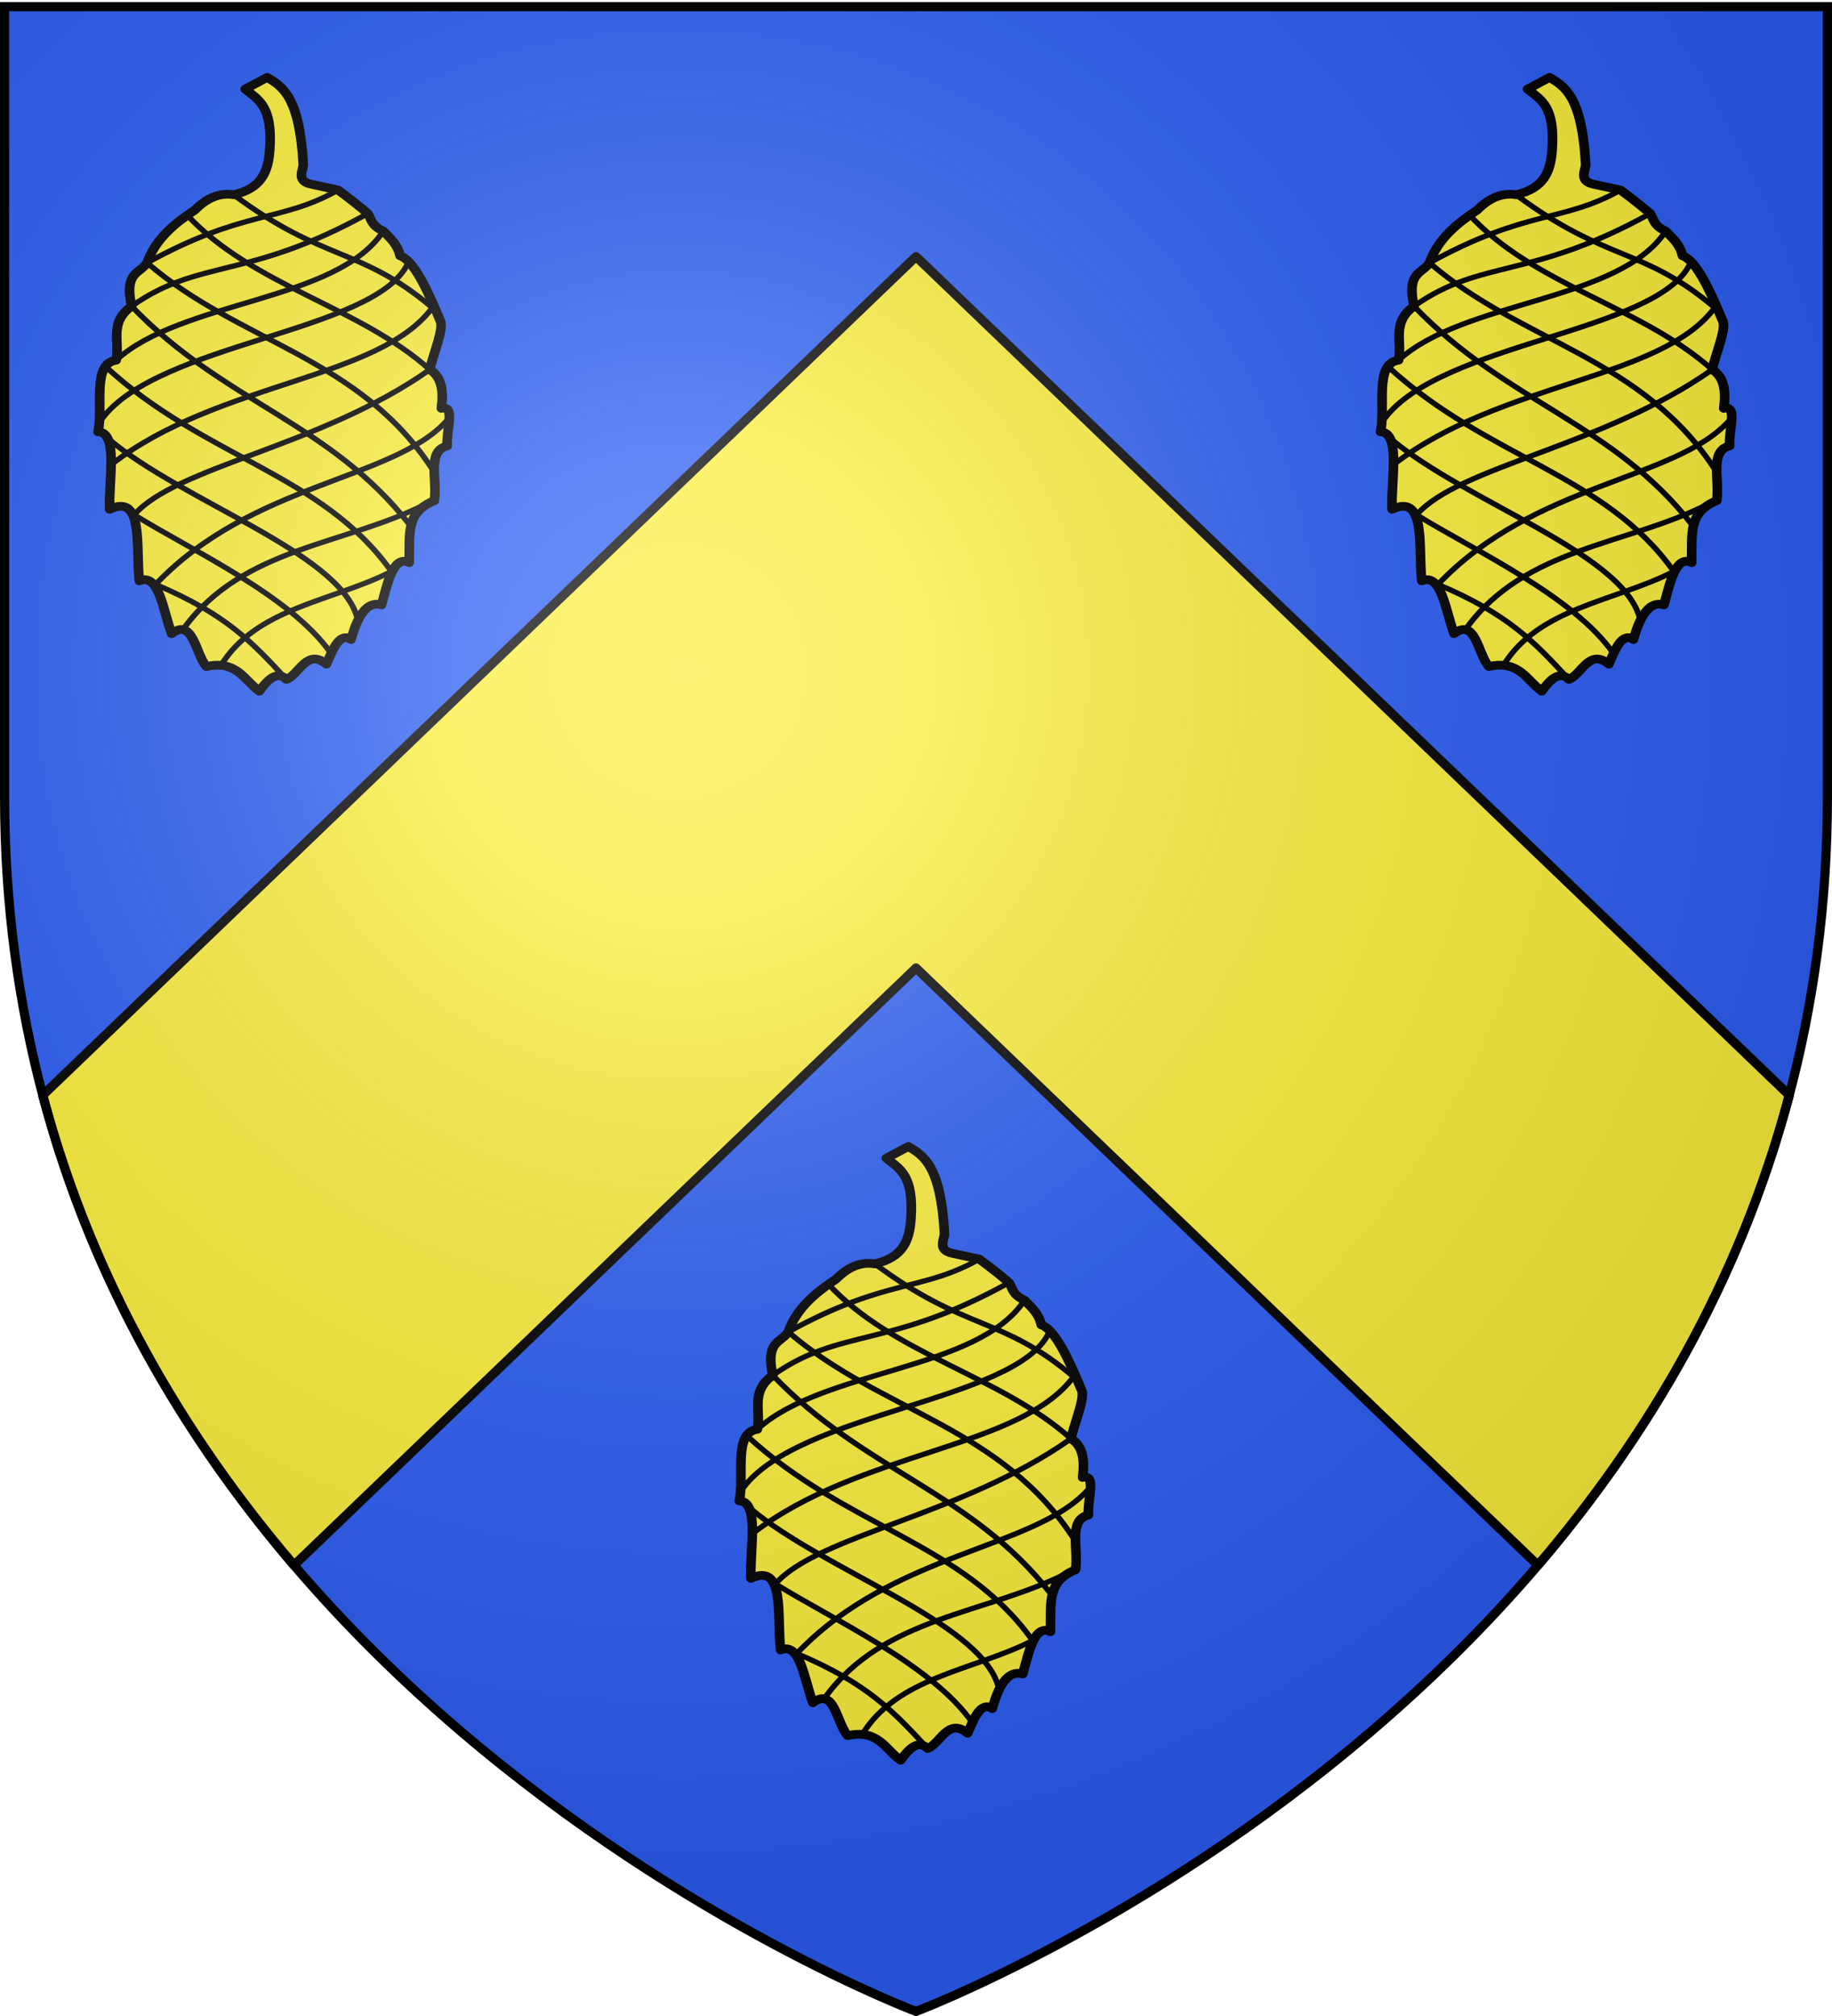 <svg xmlns="http://www.w3.org/2000/svg" xmlns:xlink="http://www.w3.org/1999/xlink" width="600" height="660" version="1.0"><desc>Flag of Canton of Valais (Wallis)</desc><defs><g id="c"><path id="b" d="M0 0v1h.5z" transform="rotate(18 3.157 -.5)"/><use xlink:href="#b" width="810" height="540" transform="scale(-1 1)"/></g><g id="d"><use xlink:href="#c" width="810" height="540" transform="rotate(72)"/><use xlink:href="#c" width="810" height="540" transform="rotate(144)"/></g><g id="g"><path id="f" d="M0 0v1h.5z" transform="rotate(18 3.157 -.5)"/><use xlink:href="#f" width="810" height="540" transform="scale(-1 1)"/></g><g id="h"><use xlink:href="#g" width="810" height="540" transform="rotate(72)"/><use xlink:href="#g" width="810" height="540" transform="rotate(144)"/></g><g id="j"><path id="i" d="M0 0v1h.5z" transform="rotate(18 3.157 -.5)"/><use xlink:href="#i" width="810" height="540" transform="scale(-1 1)"/></g><g id="k"><use xlink:href="#j" width="810" height="540" transform="rotate(72)"/><use xlink:href="#j" width="810" height="540" transform="rotate(144)"/></g><g id="n"><path id="m" d="M0 0v1h.5z" transform="rotate(18 3.157 -.5)"/><use xlink:href="#m" width="810" height="540" transform="scale(-1 1)"/></g><g id="o"><use xlink:href="#n" width="810" height="540" transform="rotate(72)"/><use xlink:href="#n" width="810" height="540" transform="rotate(144)"/></g><g id="r"><path id="q" d="M0 0v1h.5z" transform="rotate(18 3.157 -.5)"/><use xlink:href="#q" width="810" height="540" transform="scale(-1 1)"/></g><g id="s"><use xlink:href="#r" width="810" height="540" transform="rotate(72)"/><use xlink:href="#r" width="810" height="540" transform="rotate(144)"/></g><g id="w"><path id="v" d="M0 0v1h.5z" transform="rotate(18 3.157 -.5)"/><use xlink:href="#v" width="810" height="540" transform="scale(-1 1)"/></g><g id="x"><use xlink:href="#w" width="810" height="540" transform="rotate(72)"/><use xlink:href="#w" width="810" height="540" transform="rotate(144)"/></g><g id="A"><path id="z" d="M0 0v1h.5z" transform="rotate(18 3.157 -.5)"/><use xlink:href="#z" width="810" height="540" transform="scale(-1 1)"/></g><g id="B"><use xlink:href="#A" width="810" height="540" transform="rotate(72)"/><use xlink:href="#A" width="810" height="540" transform="rotate(144)"/></g><g id="D"><path id="C" d="M0 0v1h.5z" transform="rotate(18 3.157 -.5)"/><use xlink:href="#C" width="810" height="540" transform="scale(-1 1)"/></g><g id="E"><use xlink:href="#D" width="810" height="540" transform="rotate(72)"/><use xlink:href="#D" width="810" height="540" transform="rotate(144)"/></g><g id="H"><path id="G" d="M0 0v1h.5z" transform="rotate(18 3.157 -.5)"/><use xlink:href="#G" width="810" height="540" transform="scale(-1 1)"/></g><g id="I"><use xlink:href="#H" width="810" height="540" transform="rotate(72)"/><use xlink:href="#H" width="810" height="540" transform="rotate(144)"/></g><g id="K"><path id="J" d="M0 0v1h.5z" transform="rotate(18 3.157 -.5)"/><use xlink:href="#J" width="810" height="540" transform="scale(-1 1)"/></g><g id="L"><use xlink:href="#K" width="810" height="540" transform="rotate(72)"/><use xlink:href="#K" width="810" height="540" transform="rotate(144)"/></g><g id="O"><path id="N" d="M0 0v1h.5z" transform="rotate(18 3.157 -.5)"/><use xlink:href="#N" width="810" height="540" transform="scale(-1 1)"/></g><g id="P"><use xlink:href="#O" width="810" height="540" transform="rotate(72)"/><use xlink:href="#O" width="810" height="540" transform="rotate(144)"/></g><g id="R"><path id="Q" d="M0 0v1h.5z" transform="rotate(18 3.157 -.5)"/><use xlink:href="#Q" width="810" height="540" transform="scale(-1 1)"/></g><g id="S"><use xlink:href="#R" width="810" height="540" transform="rotate(72)"/><use xlink:href="#R" width="810" height="540" transform="rotate(144)"/></g><g id="V"><path id="U" d="M0 0v1h.5z" transform="rotate(18 3.157 -.5)"/><use xlink:href="#U" width="810" height="540" transform="scale(-1 1)"/></g><g id="W"><use xlink:href="#V" width="810" height="540" transform="rotate(72)"/><use xlink:href="#V" width="810" height="540" transform="rotate(144)"/></g><path id="e" d="M2.922 27.673c0-5.952 2.317-9.844 5.579-11.013 1.448-.519 3.307-.273 5.018 1.447 2.119 2.129 2.736 7.993-3.483 9.121.658-.956.619-3.081-.714-3.787-.99-.524-2.113-.253-2.676.123-.824.552-1.729 2.106-1.679 4.108z"/><path id="l" d="M2.922 27.673c0-5.952 2.317-9.844 5.579-11.013 1.448-.519 3.307-.273 5.018 1.447 2.119 2.129 2.736 7.993-3.483 9.121.658-.956.619-3.081-.714-3.787-.99-.524-2.113-.253-2.676.123-.824.552-1.729 2.106-1.679 4.108z"/><path id="p" d="M2.922 27.673c0-5.952 2.317-9.844 5.579-11.013 1.448-.519 3.307-.273 5.018 1.447 2.119 2.129 2.736 7.993-3.483 9.121.658-.956.619-3.081-.714-3.787-.99-.524-2.113-.253-2.676.123-.824.552-1.729 2.106-1.679 4.108z"/><path id="u" d="M2.922 27.673c0-5.952 2.317-9.844 5.579-11.013 1.448-.519 3.307-.273 5.018 1.447 2.119 2.129 2.736 7.993-3.483 9.121.658-.956.619-3.081-.714-3.787-.99-.524-2.113-.253-2.676.123-.824.552-1.729 2.106-1.679 4.108z"/><path id="y" d="M2.922 27.673c0-5.952 2.317-9.844 5.579-11.013 1.448-.519 3.307-.273 5.018 1.447 2.119 2.129 2.736 7.993-3.483 9.121.658-.956.619-3.081-.714-3.787-.99-.524-2.113-.253-2.676.123-.824.552-1.729 2.106-1.679 4.108z"/><path id="F" d="M2.922 27.673c0-5.952 2.317-9.844 5.579-11.013 1.448-.519 3.307-.273 5.018 1.447 2.119 2.129 2.736 7.993-3.483 9.121.658-.956.619-3.081-.714-3.787-.99-.524-2.113-.253-2.676.123-.824.552-1.729 2.106-1.679 4.108z"/><path id="M" d="M2.922 27.673c0-5.952 2.317-9.844 5.579-11.013 1.448-.519 3.307-.273 5.018 1.447 2.119 2.129 2.736 7.993-3.483 9.121.658-.956.619-3.081-.714-3.787-.99-.524-2.113-.253-2.676.123-.824.552-1.729 2.106-1.679 4.108z"/><path id="T" d="M2.922 27.673c0-5.952 2.317-9.844 5.579-11.013 1.448-.519 3.307-.273 5.018 1.447 2.119 2.129 2.736 7.993-3.483 9.121.658-.956.619-3.081-.714-3.787-.99-.524-2.113-.253-2.676.123-.824.552-1.729 2.106-1.679 4.108z"/><radialGradient xlink:href="#a" id="Z" cx="221.445" cy="226.331" r="300" fx="221.445" fy="226.331" gradientTransform="matrix(1.353 0 0 1.349 -77.63 -85.747)" gradientUnits="userSpaceOnUse"/><linearGradient id="a"><stop offset="0" style="stop-color:white;stop-opacity:.314"/><stop offset=".19" style="stop-color:white;stop-opacity:.251"/><stop offset=".6" style="stop-color:#6b6b6b;stop-opacity:.125"/><stop offset="1" style="stop-color:black;stop-opacity:.125"/></linearGradient></defs><g style="display:inline"><path d="M300 658.5s298.5-112.32 298.5-397.772V2.176H1.5v258.552C1.5 546.18 300 658.5 300 658.5" style="fill:#2b5df2;fill-opacity:1;fill-rule:evenodd;stroke:none;stroke-width:1px;stroke-linecap:butt;stroke-linejoin:miter;stroke-opacity:1"/><path d="M300 84 14 358.563c16.298 61.523 46.922 112.49 82.281 153.875L300 316.905l203.688 195.532C539.053 471.05 569.7 420.094 586 358.563z" style="opacity:1;fill:#fcef3c;fill-opacity:1;stroke:#000;stroke-width:3;stroke-linecap:round;stroke-linejoin:round;stroke-miterlimit:4;stroke-dasharray:none;stroke-opacity:1"/><use xlink:href="#use4203" id="X" width="600" height="660" x="0" y="0" transform="translate(1936.332 943.951)"/><use xlink:href="#use4203" width="600" height="660" transform="translate(2037.76 1272.523)"/><use xlink:href="#X" width="600" height="660" transform="translate(312.857 328.572)"/><g id="Y" style="display:inline"><path d="M1132.952 326.332c-5.306 4.168-7.798 11.954-18.339 9.392-3.852 4.694-4.572 18.786-12.076 12.524-2.999 9.04-4.383 23.249-11.182 20.128-1.304 12.888 1.693 33.458-10.287 27.283-.397 11.415 3.066 29.263-4.026 29.52 1.89 9.337-2.261 26.057 6.262 27.285 1.38 6.903-2.572 14.4 5.367 20.574-2.67 13.162 2.824 12.327 5.368 16.55 2.905 9.148 9.611 15.063 16.549 20.127 4.473 4.957 8.946 6.612 13.418 5.815 9.765 2.404 11.999 8.885 12.524 16.996 1.087 16.798-3.85 19.136-8.498 23.259l7.604 4.472c5.26-3.438 11.214-7.24 12.523-33.098.107-2.109-2.687-6.325 2.684-7.604l9.393-2.236c4.916-3.974 7.812-6.6 10.287-8.946 1.326-2.236 1.05-4.473 5.367-6.709 2.398-2.671 5-5.138 5.815-9.393 4.622-1.68 9.244-12.354 13.866-24.6 1.551-2.832-2.214-12.309-3.579-18.786 4.09-2.629 4.855-8.03 4.026-14.76 4.954 1.25 1.68-7.88 2.025-14.313-7.15-1.96-3.337-12.882-4.462-20.866-9.813-4.517-8.527-11.884-8.7-23.63-5.412 2.934-7.363-7.107-9.593-16.102-6.5 2.095-9.324-8.554-10.58-13.202-3.905 2.768-6.197-3.336-8.498-9.393-6.811 6.09-9.29-3.708-13.865-5.815-3.131 3.332-6.262.362-9.393-4.472" style="opacity:1;fill:#fcef3c;fill-opacity:1;stroke:#000;stroke-width:3.328;stroke-linecap:round;stroke-linejoin:round;stroke-miterlimit:4;stroke-dasharray:none;stroke-opacity:1" transform="matrix(.945 0 0 -.859 -775.686 856.596)"/><path d="M1119.49 335.872c12.19 22.32 39.005 24.698 59.213 36.083M1106.846 350.367c20.351 30.743 55.63 31.632 83.576 47.185M1096.977 367.02c33.48 38.724 82.035 39.681 100.847 62.297M1089.576 393.543c14.524 18.447 64.883 26.1 102.416 55.342M1081.557 412.664c37.115 31.626 92.823 32.333 111.333 59.829M1078.473 430.242c19.706 28.78 93.922 32.962 105.7 58.637M1083.304 452.464c22.844 22.876 76.615 22.316 92.586 49.2M1170.523 508.373c-41.48-25.333-58.563-17.163-81.852-35.335M1094.039 489.588c33.773 20.463 46.262 15.312 66.197 27.73" style="opacity:1;fill:none;fill-opacity:1;stroke:#000;stroke-width:2;stroke-linecap:round;stroke-linejoin:round;stroke-miterlimit:4;stroke-dasharray:none;stroke-opacity:1" transform="matrix(.945 0 0 -.859 -775.686 856.596)"/><path d="M1142.345 330.804c-12.107 14.442-21.014 24.877-45.368 36.216M1089.576 393.543c19.91-13.62 54.082-30.712 68.156-52.737M1166.676 354.993c-6.84 24.422-59.972 43.582-85.735 67.23M1079.707 449.98c34.34-34.818 74.998-40.766 98.996-78.025M1088.671 473.038c31.747-36.483 68.966-44.433 96.509-83.504M1094.039 489.588c32.203-30.639 74.011-35.809 99.467-79.7M1107.771 507.959c22.6-27 59.795-35.006 84.221-59.074M1124.006 515.53c31.46-25.783 43.872-19.806 68.884-43.037" style="opacity:1;fill:none;fill-opacity:1;stroke:#000;stroke-width:2;stroke-linecap:round;stroke-linejoin:round;stroke-miterlimit:4;stroke-dasharray:none;stroke-opacity:1" transform="matrix(.945 0 0 -.859 -775.686 856.596)"/></g><use xlink:href="#Y" width="600" height="660" transform="translate(210 -350)"/><use xlink:href="#Y" width="600" height="660" transform="translate(-210 -350)"/></g><path d="M300 658.5s298.5-112.32 298.5-397.772V2.176H1.5v258.552C1.5 546.18 300 658.5 300 658.5" style="opacity:1;fill:url(#Z);fill-opacity:1;fill-rule:evenodd;stroke:none;stroke-width:1px;stroke-linecap:butt;stroke-linejoin:miter;stroke-opacity:1"/><path d="M300 658.5S1.5 546.18 1.5 260.728V2.176h597v258.552C598.5 546.18 300 658.5 300 658.5z" style="opacity:1;fill:none;fill-opacity:1;fill-rule:evenodd;stroke:#000;stroke-width:3;stroke-linecap:butt;stroke-linejoin:miter;stroke-miterlimit:4;stroke-dasharray:none;stroke-opacity:1"/></svg>
